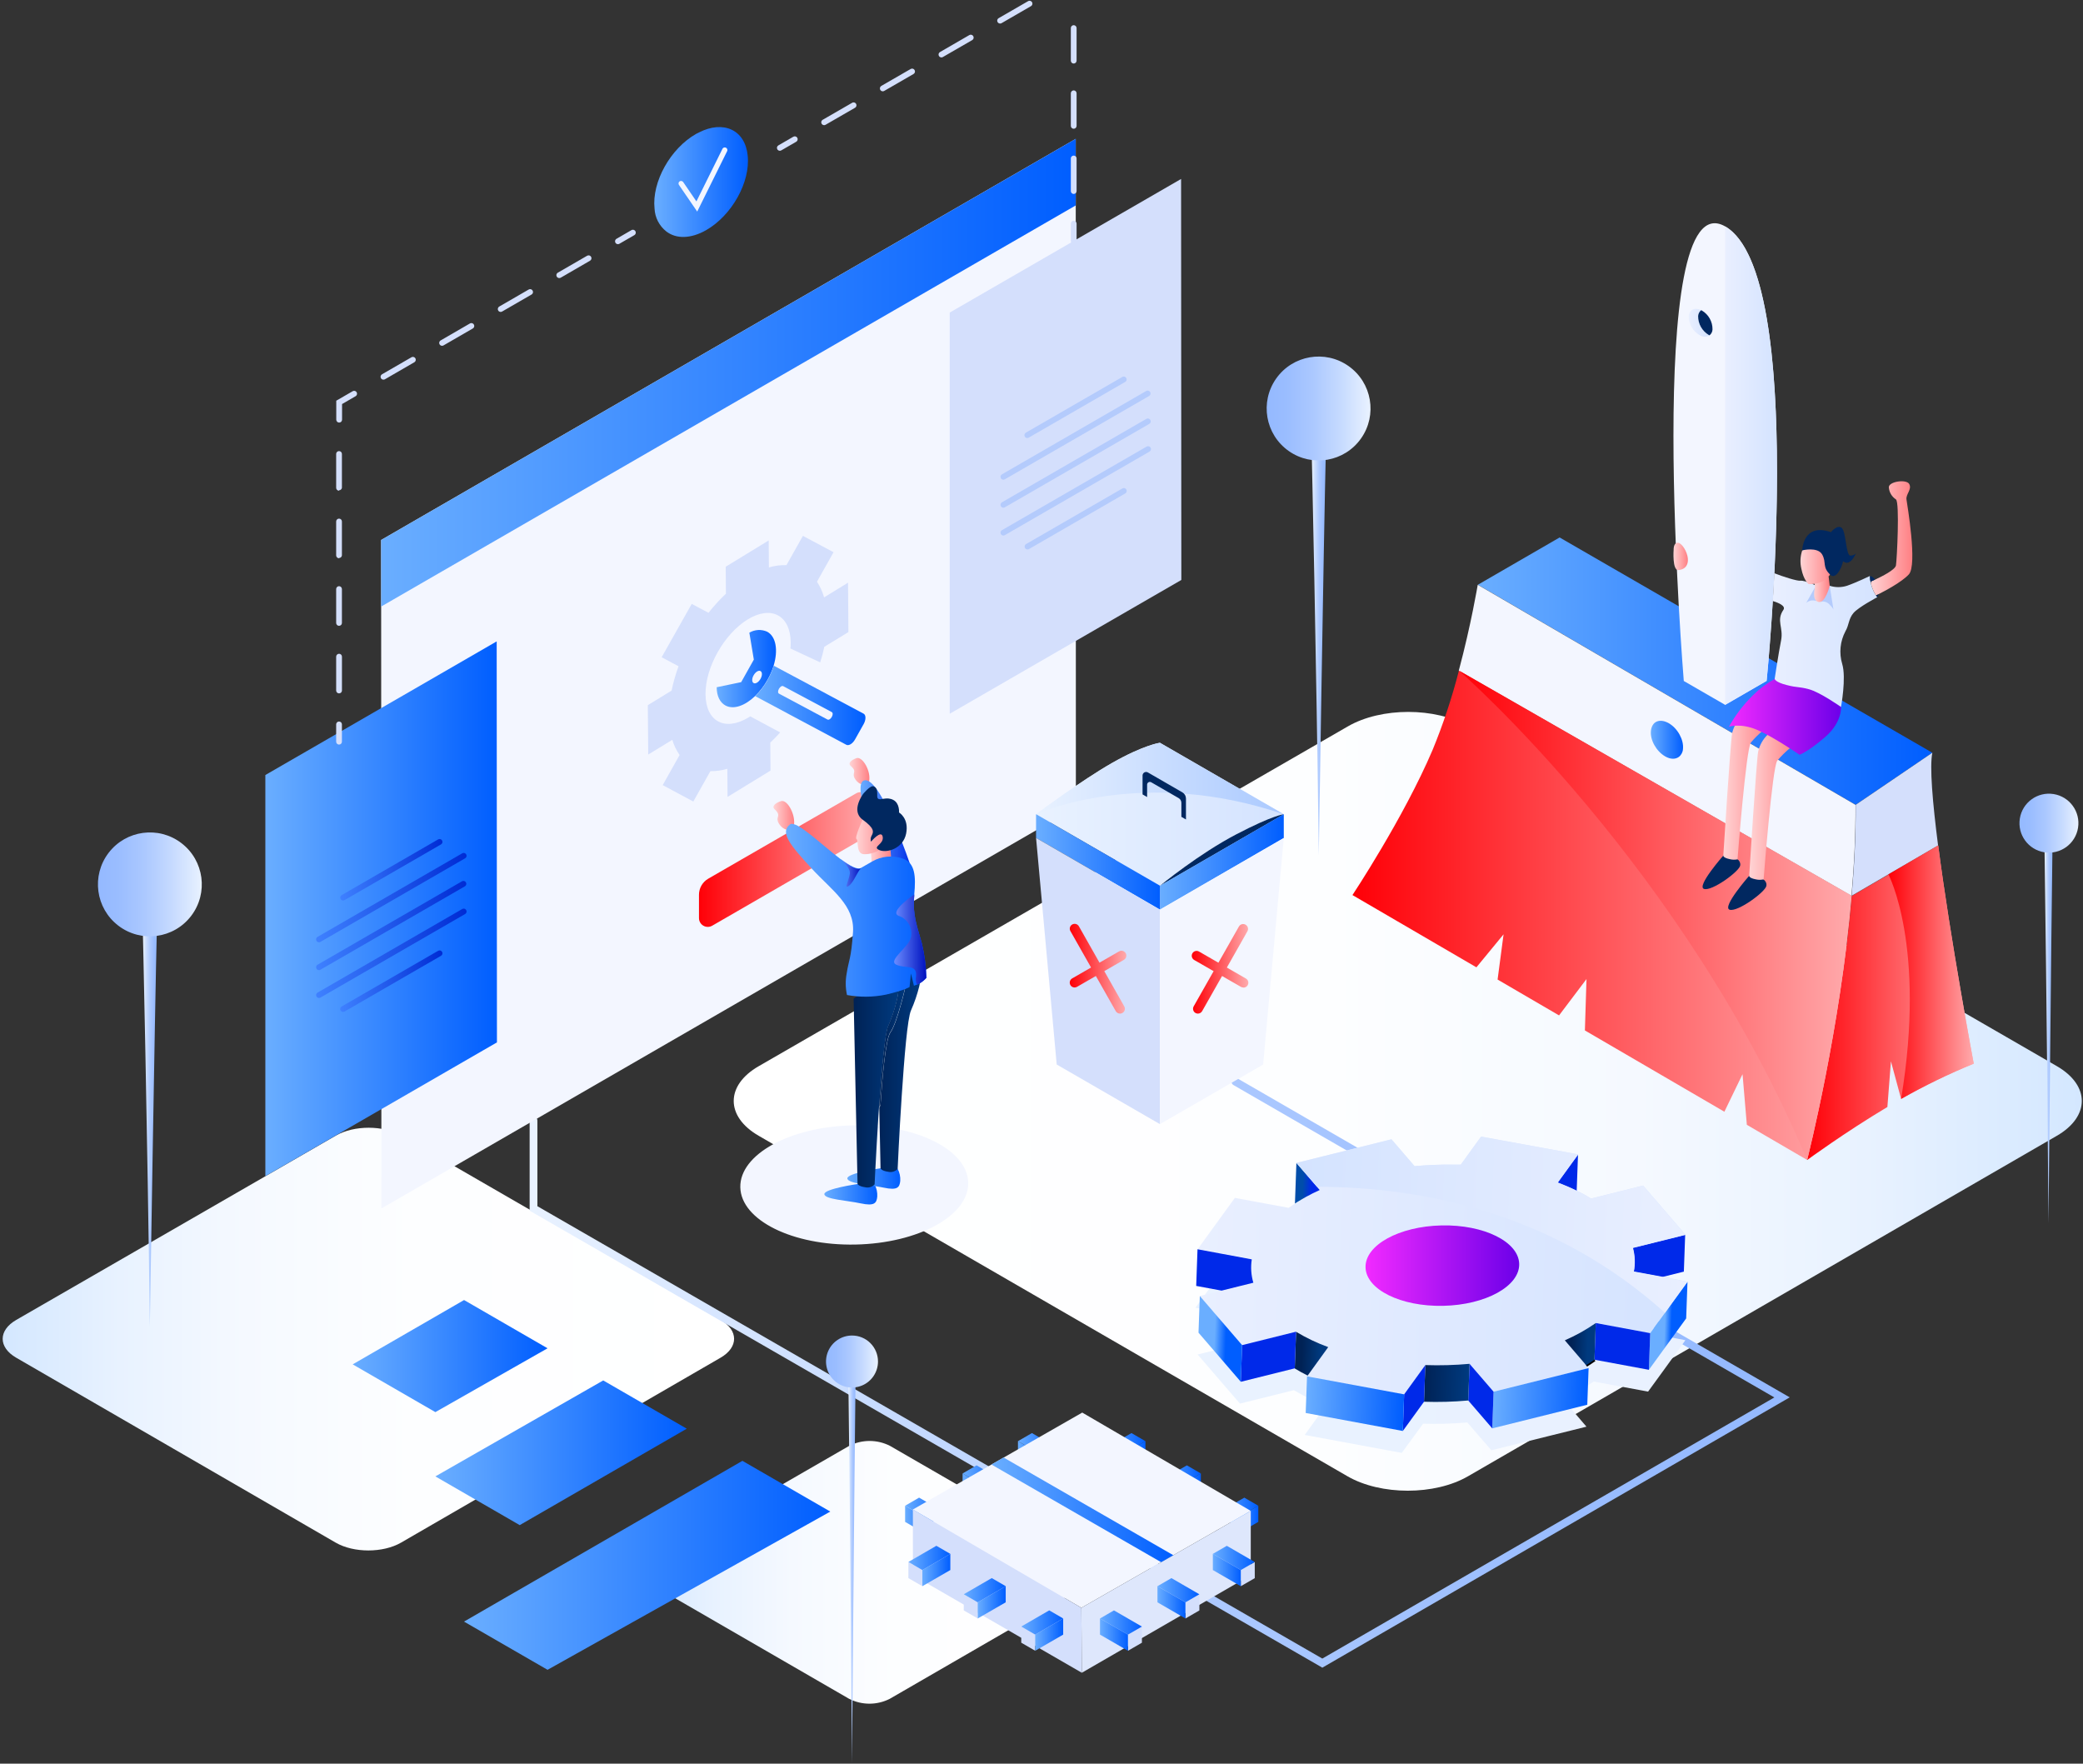 <svg width="626" height="530" viewBox="0 0 626 530" fill="none" xmlns="http://www.w3.org/2000/svg">
<rect x="0" y="0" width="626" height="530" fill="#333333" stroke="none"/>
<path d="M227.999 341.306L404.957 443.63C414.956 449.411 431.182 449.422 441.181 443.63L618.138 341.316C628.137 335.536 628.137 326.164 618.138 320.384L441.342 218.273C431.332 212.492 415.105 212.492 405.095 218.273L228.021 320.394C218.001 326.154 218.001 335.525 227.999 341.306Z" fill="url(#paint0_linear_471_892)"/>
<path d="M4.872 408.005L100.876 463.569C106.303 466.711 115.106 466.711 120.532 463.569L216.548 408.005C221.974 404.863 221.974 399.777 216.548 396.646L120.629 341.242C115.191 338.111 106.389 338.111 100.962 341.242L4.883 396.646C-0.555 399.787 -0.555 404.874 4.872 408.005Z" fill="url(#paint1_linear_471_892)"/>
<path d="M195.492 475.996L255.187 510.51C259.023 512.46 263.56 512.46 267.397 510.51L327.091 475.986C330.467 474.041 330.467 470.878 327.091 468.922L267.45 434.483C263.61 432.534 259.07 432.534 255.229 434.483L195.492 468.933C192.085 470.889 192.085 474.041 195.492 475.996Z" fill="url(#paint2_linear_471_892)"/>
<path d="M397.393 501.15L396.816 500.808L159.171 363.82V336.722C159.171 336.078 159.693 335.557 160.336 335.557C160.979 335.557 161.5 336.078 161.5 336.722V362.474L397.393 498.414L533.244 419.94L370.687 326.068C370.129 325.747 369.938 325.034 370.259 324.476C370.581 323.918 371.294 323.727 371.851 324.049L537.859 419.919L397.393 501.15Z" fill="url(#paint3_linear_471_892)"/>
<path d="M206.389 429.333L181.285 414.833L130.841 443.673L156.191 458.312L206.389 429.333Z" fill="url(#paint4_linear_471_892)"/>
<path d="M223.117 438.993L249.525 454.241L164.555 501.791L139.451 487.302L223.117 438.993Z" fill="url(#paint5_linear_471_892)"/>
<path d="M164.555 405.173L130.841 424.354L105.993 410.003L139.462 390.673L164.555 405.173Z" fill="url(#paint6_linear_471_892)"/>
<path d="M506.505 402.748L499.743 412.087L499.423 412.525L495.299 418.188L478.944 415.164C476.014 417.201 472.894 418.95 469.629 420.389L476.039 427.869L476.776 428.724L472.759 429.728L448.189 435.819L440.968 427.452C436.549 427.845 432.112 427.97 427.678 427.826L421.269 436.61L394.391 431.63L393.323 431.427L392.105 431.203L392.298 430.936L398.472 422.387C395.132 421.144 391.914 419.595 388.858 417.761L372.642 421.789L367.674 416.04L359.929 407.043L366.467 405.419L376.017 403.047C375.353 400.764 375.207 398.362 375.59 396.016L365.976 394.231L359.267 392.981L370.484 377.54L386.647 380.543C387.266 380.084 387.907 379.656 388.559 379.229L389.232 378.791C390.086 378.267 390.962 377.722 391.881 377.241C393.195 376.525 394.573 375.831 396.015 375.179L395.171 374.207L388.997 367.047L417.562 359.952L424.506 368.02C426.258 367.859 428.02 367.731 429.794 367.646C432.208 367.528 434.633 367.507 437.09 367.56H438.329L440.049 365.188L440.166 365.006L440.754 364.205L444.439 359.129L450.304 360.198L473.614 364.472L467.503 372.903C469.453 373.626 471.364 374.45 473.229 375.371C474.746 376.084 476.17 376.871 477.502 377.733L493.131 373.854L505.843 388.6L497.692 390.62L490.086 392.511C490.721 394.838 490.819 397.278 490.375 399.649L498.921 401.241L506.505 402.748Z" fill="url(#paint7_linear_471_892)"/>
<path d="M507.146 385.181L500.374 394.509L500.053 394.958L495.93 400.621L479.575 397.587C476.649 399.631 473.529 401.381 470.259 402.812L476.669 410.292L477.406 411.146L473.389 412.151L448.819 418.252L441.598 409.886C437.18 410.28 432.742 410.402 428.309 410.249L421.899 419.043L395.022 414.064L393.954 413.861L392.736 413.625L392.928 413.369L399.103 404.821C395.76 403.578 392.541 402.026 389.488 400.183L373.272 404.212L368.305 398.463L360.56 389.466L367.098 387.852L376.648 385.469C375.983 383.19 375.837 380.792 376.221 378.449L366.606 376.654L359.908 375.414L371.114 359.974L387.277 362.966C387.897 362.517 388.538 362.079 389.189 361.662C389.414 361.502 389.638 361.363 389.862 361.224C390.717 360.69 391.593 360.155 392.511 359.674C393.825 358.948 395.203 358.264 396.646 357.612L395.802 356.629L389.627 349.47L418.192 342.375L425.136 350.442C426.888 350.282 428.651 350.164 430.477 350.079C432.892 349.961 435.317 349.929 437.774 349.993H439.013L440.733 347.621L440.85 347.45L441.438 346.638L445.123 341.562L450.988 342.631L474.297 346.905L468.187 355.336C470.217 356.105 472.125 356.932 473.913 357.815C475.379 358.524 476.806 359.312 478.186 360.177L493.815 356.287L506.527 371.044L498.387 373.063L490.77 374.955C491.405 377.281 491.504 379.722 491.058 382.093L499.604 383.674L507.146 385.181Z" fill="url(#paint8_linear_471_892)"/>
<path d="M433.732 392.413C446.485 392.137 456.706 386.504 456.561 379.831C456.417 373.158 445.962 367.972 433.209 368.249C420.457 368.525 410.236 374.158 410.381 380.831C410.525 387.504 420.98 392.69 433.732 392.413Z" fill="url(#paint9_linear_471_892)"/>
<path fill-rule="evenodd" clip-rule="evenodd" d="M476.679 410.259L479.179 408.603C478.378 409.169 477.512 409.725 476.679 410.259Z" stroke="black"/>
<path d="M396.613 357.612C395.182 358.264 393.804 358.948 392.49 359.674C391.571 360.177 390.695 360.743 389.84 361.224L389.167 361.662L389.605 349.48L396.613 357.612Z" fill="url(#paint10_linear_471_892)"/>
<path d="M474.233 346.991L473.838 357.901C472.05 357.01 470.142 356.184 468.112 355.422L474.233 346.991Z" fill="url(#paint11_linear_471_892)"/>
<path d="M506.441 371.118L506.046 382.135L499.508 383.759L490.962 382.178C491.418 379.808 491.319 377.365 490.674 375.04L498.291 373.148L506.441 371.118Z" fill="url(#paint12_linear_471_892)"/>
<path d="M507.135 385.181L506.74 396.197L495.534 411.638L495.929 400.621L500.042 394.958L507.135 385.181Z" fill="url(#paint13_linear_471_892)"/>
<path d="M495.93 400.621L495.534 411.638L479.179 408.603L479.574 397.586L495.93 400.621Z" fill="url(#paint14_linear_471_892)"/>
<path d="M479.575 397.586L479.179 408.603L476.68 410.259L470.27 402.78C473.535 401.359 476.651 399.619 479.575 397.586Z" fill="url(#paint15_linear_471_892)"/>
<path d="M477.417 411.125L477.021 422.131L448.467 429.237L448.862 418.22L473.411 412.119L477.417 411.125Z" fill="url(#paint16_linear_471_892)"/>
<path d="M448.862 418.22L448.467 429.237L441.245 420.859L441.64 409.843L448.862 418.22Z" fill="url(#paint17_linear_471_892)"/>
<path d="M441.64 409.843L441.245 420.859C436.827 421.258 432.389 421.383 427.956 421.233L428.351 410.217C432.785 410.366 437.223 410.241 441.64 409.843Z" fill="url(#paint18_linear_471_892)"/>
<path d="M428.351 410.217L427.956 421.234L421.589 430.017L421.985 419.011L428.351 410.217Z" fill="url(#paint19_linear_471_892)"/>
<path d="M399.167 404.82L392.992 413.369C391.625 412.695 390.332 411.98 389.114 411.232L389.51 400.215C392.576 402.051 395.81 403.593 399.167 404.82Z" fill="url(#paint20_linear_471_892)"/>
<path d="M421.984 419.011L421.589 430.017L392.394 424.61L392.799 413.604L394.007 413.828L395.107 414.031L421.984 419.011Z" fill="url(#paint21_linear_471_892)"/>
<path d="M389.509 400.183L389.114 411.2L372.898 415.239L373.293 404.222L389.509 400.183Z" fill="url(#paint22_linear_471_892)"/>
<path d="M373.293 404.222L372.898 415.239L360.186 400.482L360.581 389.465L368.336 398.462L373.293 404.222Z" fill="url(#paint23_linear_471_892)"/>
<path d="M376.669 385.469L367.119 387.841L359.491 386.431L359.886 375.414L366.584 376.654L376.199 378.449C375.829 380.795 375.99 383.194 376.669 385.469Z" fill="url(#paint24_linear_471_892)"/>
<path d="M507.146 385.181L500.373 394.509C467.033 364.515 427.732 356.715 395.78 356.629L389.605 349.47L418.171 342.375L425.114 350.442C426.866 350.282 428.629 350.164 430.456 350.079C432.87 349.961 435.295 349.929 437.752 349.993H438.991L440.711 347.621L440.829 347.45L441.416 346.638L445.102 341.562L450.966 342.631L474.276 346.905L468.165 355.336C470.195 356.105 472.104 356.932 473.891 357.815C475.357 358.524 476.784 359.312 478.164 360.177L493.793 356.287L506.505 371.044L498.365 373.063L490.748 374.955C491.383 377.281 491.482 379.722 491.037 382.093L499.583 383.674L507.146 385.181Z" fill="url(#paint25_linear_471_892)"/>
<path d="M42.891 277.973C42.891 277.973 44.333 340.237 45.028 398.719C45.028 398.719 46.513 304.495 47.164 277.973H42.891Z" fill="url(#paint26_linear_471_892)"/>
<path d="M57.446 275.239C62.676 268.386 61.363 258.589 54.511 253.357C47.66 248.125 37.866 249.439 32.635 256.292C27.405 263.145 28.719 272.942 35.57 278.174C42.421 283.406 52.215 282.092 57.446 275.239Z" fill="url(#paint27_linear_471_892)"/>
<path d="M614.432 254.315C614.432 254.315 615.254 312.722 615.628 367.582C615.628 367.582 616.472 279.191 616.825 254.315H614.432Z" fill="url(#paint28_linear_471_892)"/>
<path d="M624.51 248.753C625.275 243.921 621.979 239.383 617.148 238.618C612.317 237.852 607.781 241.149 607.016 245.981C606.251 250.813 609.546 255.351 614.377 256.116C619.208 256.882 623.744 253.585 624.51 248.753Z" fill="url(#paint29_linear_471_892)"/>
<path d="M394.188 135.065C394.188 135.065 395.631 197.971 396.325 257.062C396.325 257.062 397.81 161.875 398.462 135.065H394.188Z" fill="url(#paint30_linear_471_892)"/>
<path d="M409.024 131.768C413.997 124.726 412.322 114.985 405.282 110.01C398.242 105.035 388.503 106.71 383.529 113.752C378.556 120.794 380.231 130.536 387.271 135.511C394.311 140.486 404.05 138.81 409.024 131.768Z" fill="url(#paint31_linear_471_892)"/>
<path d="M254.973 415.324C254.973 415.324 255.699 474.394 256.041 529.883C256.041 529.883 256.778 440.499 257.109 415.324H254.973Z" fill="url(#paint32_linear_471_892)"/>
<path d="M263.861 409.148C263.861 412.308 261.957 415.157 259.038 416.366C256.118 417.574 252.759 416.904 250.526 414.667C248.294 412.431 247.628 409.07 248.84 406.151C250.052 403.233 252.903 401.333 256.063 401.337C258.133 401.337 260.118 402.16 261.581 403.625C263.043 405.091 263.864 407.077 263.861 409.148Z" fill="url(#paint33_linear_471_892)"/>
<path d="M114.54 162.27L114.625 363.147L323.331 242.615L323.288 41.727L114.54 162.27Z" fill="#F3F6FF"/>
<path d="M114.54 182.274L323.288 61.731V41.727L114.54 162.27V182.274Z" fill="url(#paint34_linear_471_892)"/>
<path d="M285.429 93.926V214.48L355.026 174.281L354.951 53.781L285.429 93.926Z" fill="#D4DFFC"/>
<path d="M308.727 131.636C308.419 131.638 308.134 131.475 307.98 131.208C307.863 131.01 307.83 130.773 307.888 130.551C307.947 130.328 308.091 130.138 308.289 130.022L337.218 113.321C337.487 113.13 337.84 113.109 338.129 113.266C338.419 113.423 338.594 113.73 338.582 114.059C338.57 114.388 338.373 114.682 338.072 114.817L309.155 131.518C309.026 131.596 308.878 131.637 308.727 131.636Z" fill="#B4CBFC"/>
<path d="M301.538 144.159C301.229 144.155 300.945 143.988 300.79 143.721C300.557 143.307 300.7 142.783 301.111 142.545L344.482 117.488C344.895 117.254 345.42 117.397 345.657 117.808C345.774 118.007 345.807 118.243 345.749 118.466C345.69 118.688 345.546 118.878 345.347 118.994L301.976 144.041C301.842 144.116 301.692 144.156 301.538 144.159Z" fill="#B4CBFC"/>
<path d="M301.549 152.568C301.237 152.566 300.949 152.399 300.791 152.13C300.556 151.713 300.699 151.186 301.111 150.944L344.589 125.833C344.998 125.649 345.48 125.804 345.706 126.192C345.931 126.58 345.827 127.075 345.465 127.34L301.976 152.451C301.846 152.524 301.699 152.564 301.549 152.568Z" fill="#B4CBFC"/>
<path d="M301.549 160.935C301.158 160.936 300.814 160.674 300.711 160.296C300.609 159.918 300.773 159.518 301.111 159.321L344.6 134.2C345.016 133.961 345.547 134.104 345.786 134.52C346.025 134.936 345.881 135.467 345.465 135.706L301.976 160.817C301.848 160.895 301.7 160.936 301.549 160.935Z" fill="#B4CBFC"/>
<path d="M308.792 165.113C308.4 165.114 308.057 164.852 307.954 164.474C307.852 164.096 308.015 163.697 308.354 163.5L337.357 146.755C337.767 146.548 338.267 146.697 338.497 147.094C338.726 147.492 338.606 147.999 338.222 148.251L309.219 165.006C309.088 165.076 308.941 165.113 308.792 165.113Z" fill="#B4CBFC"/>
<path d="M79.746 232.902V353.445L149.343 313.246L149.268 192.746L79.746 232.902Z" fill="url(#paint35_linear_471_892)"/>
<path d="M103.109 270.611C102.718 270.612 102.374 270.35 102.272 269.972C102.169 269.594 102.333 269.194 102.671 268.997L131.674 252.243C132.09 252.004 132.621 252.147 132.86 252.563C133.099 252.979 132.956 253.51 132.54 253.749L103.537 270.493C103.409 270.574 103.26 270.615 103.109 270.611Z" fill="url(#paint36_linear_471_892)"/>
<path d="M95.867 283.166C95.554 283.164 95.266 282.998 95.108 282.728C94.873 282.311 95.016 281.784 95.428 281.542L138.875 256.452C139.143 256.276 139.486 256.263 139.767 256.418C140.048 256.573 140.22 256.871 140.215 257.192C140.209 257.512 140.026 257.804 139.74 257.948L96.251 283.07C96.131 283.13 96 283.163 95.867 283.166Z" fill="url(#paint37_linear_471_892)"/>
<path d="M95.867 291.533C95.554 291.531 95.266 291.364 95.108 291.095C94.873 290.678 95.016 290.15 95.428 289.909L138.907 264.798C139.316 264.614 139.798 264.769 140.023 265.157C140.249 265.544 140.145 266.04 139.783 266.305L96.294 291.415C96.163 291.489 96.016 291.529 95.867 291.533Z" fill="url(#paint38_linear_471_892)"/>
<path d="M95.867 299.899C95.475 299.901 95.131 299.639 95.029 299.261C94.926 298.883 95.09 298.483 95.428 298.286L138.917 273.164C139.186 273.01 139.518 273.01 139.786 273.166C140.054 273.322 140.219 273.609 140.219 273.92C140.218 274.23 140.052 274.516 139.783 274.671L96.294 299.782C96.165 299.86 96.017 299.901 95.867 299.899Z" fill="url(#paint39_linear_471_892)"/>
<path d="M103.109 304.088C102.797 304.086 102.509 303.92 102.351 303.65C102.116 303.234 102.259 302.706 102.671 302.464L131.674 285.72C132.09 285.481 132.621 285.625 132.86 286.041C133.099 286.457 132.956 286.988 132.54 287.227L103.536 303.971C103.407 304.047 103.259 304.087 103.109 304.088Z" fill="url(#paint40_linear_471_892)"/>
<path d="M210.063 268.89V275.889C210.062 276.836 210.567 277.712 211.387 278.186C212.206 278.66 213.217 278.66 214.037 278.187L258.551 252.477C260.261 251.485 261.315 249.657 261.318 247.68V240.723C261.322 239.765 260.812 238.877 259.982 238.398C259.152 237.919 258.129 237.921 257.301 238.405L212.851 264.05C211.123 265.048 210.059 266.894 210.063 268.89Z" fill="url(#paint41_linear_471_892)"/>
<path d="M556.468 269.179C553.049 308.929 543.435 347.119 543.072 348.561L524.975 338.015L523.683 322.799L518.224 334.083L476.306 309.656L476.786 294.215L468.539 305.136L450.069 294.365L451.864 280.773L443.702 290.689L406.452 268.976C406.452 268.976 421.792 245.863 430.531 225.368C433.723 217.605 436.371 209.628 438.457 201.497L556.468 269.179Z" fill="url(#paint42_linear_471_892)"/>
<path d="M593.163 319.636C585.668 322.697 578.378 326.238 571.338 330.236L568.283 318.93L567.214 332.661C554.395 340.312 543.093 348.604 543.093 348.604C543.456 347.161 553.071 308.972 556.489 269.222L567.535 262.81L582.491 254.112C586.069 282.001 593.163 319.636 593.163 319.636Z" fill="url(#paint43_linear_471_892)"/>
<path d="M580.717 226.202L557.664 241.856L444.14 175.723L468.71 161.512L580.717 226.202Z" fill="url(#paint44_linear_471_892)"/>
<path d="M557.632 241.856C557.686 250.757 557.226 260.021 556.425 269.179L438.404 201.54C442.121 187.649 444.098 175.734 444.098 175.734L557.632 241.856Z" fill="#F3F6FF"/>
<path d="M582.448 254.059L556.479 269.179C557.28 260.011 557.739 250.757 557.686 241.856L580.728 226.202C579.863 230.305 580.792 241.14 582.448 254.059Z" fill="#D4DFFC"/>
<path d="M530.926 204.606L518.459 211.819L506.025 204.638C506.025 204.638 493.601 53.759 518.459 68.035C543.371 82.418 530.926 204.606 530.926 204.606Z" fill="#F3F6FF"/>
<path d="M533.575 164.717C533.425 168.628 533.254 172.39 533.041 175.926C532.143 192.724 530.904 204.606 530.904 204.606L518.438 211.819V68.035C533.97 76.99 535.006 127.692 533.575 164.717Z" fill="url(#paint45_linear_471_892)"/>
<path d="M513.759 100.765C512.821 101.362 511.613 101.324 510.714 100.669C508.698 99.487 507.474 97.311 507.51 94.973C507.702 93.018 509.358 92.259 511.238 93.21C510.702 93.645 510.373 94.285 510.33 94.973C510.301 97.309 511.523 99.482 513.535 100.669C513.606 100.708 513.681 100.74 513.759 100.765Z" fill="url(#paint46_linear_471_892)"/>
<path d="M514.656 99.013C514.628 99.7 514.3 100.34 513.759 100.765C513.685 100.74 513.613 100.707 513.545 100.669C511.534 99.482 510.311 97.309 510.34 94.974C510.383 94.285 510.713 93.645 511.248 93.21L511.462 93.317C513.474 94.502 514.694 96.677 514.656 99.013Z" fill="#012860"/>
<path d="M505.779 225.058C505.74 225.992 505.295 226.863 504.561 227.441C503.493 228.221 502.04 228.221 500.427 227.302C497.767 225.774 495.823 222.312 496.154 219.566C496.485 216.82 498.654 215.89 501.207 217.173L501.495 217.322C504.134 218.839 506.067 222.259 505.779 225.058Z" fill="url(#paint47_linear_471_892)"/>
<path d="M196.71 62.671C196.833 65.37 198.124 67.882 200.246 69.552C203.173 71.818 207.553 71.818 212.21 69.168C219.934 64.744 225.553 54.71 224.698 46.728C223.929 39.035 217.434 36.043 210.053 39.804C209.786 39.922 209.476 40.082 209.209 40.231C201.474 44.623 195.866 54.668 196.71 62.671Z" fill="url(#paint48_linear_471_892)"/>
<path d="M209.529 63.58L204.038 55.566C203.812 55.212 203.901 54.743 204.241 54.497C204.597 54.281 205.058 54.369 205.31 54.7L209.294 60.524L217.146 44.666C217.362 44.325 217.8 44.202 218.163 44.381C218.525 44.559 218.694 44.982 218.556 45.361L209.529 63.58Z" fill="#F3F6FF"/>
<path d="M556.468 269.179C553.049 308.929 543.435 347.119 543.072 348.561C506.078 260.652 439.451 202.416 438.468 201.508L556.468 269.179Z" fill="url(#paint49_linear_471_892)"/>
<path d="M571.338 330.236C578.944 284.352 567.524 262.757 567.524 262.757L582.48 254.059C586.101 282.002 593.163 319.636 593.163 319.636C585.668 322.697 578.378 326.238 571.338 330.236Z" fill="url(#paint50_linear_471_892)"/>
<path d="M385.813 244.698C385.813 244.698 382.779 244.88 371.488 250.746C360.378 256.538 348.948 265.888 348.595 266.187L311.366 244.698C311.772 244.389 325.072 234.472 334.238 229.258C343.852 223.798 348.584 223.21 348.584 223.21L385.813 244.698Z" fill="url(#paint51_linear_471_892)"/>
<path d="M385.813 244.698L348.595 266.187C348.948 265.888 360.346 256.57 371.488 250.746C382.779 244.848 385.813 244.698 385.813 244.698Z" fill="#012860"/>
<path d="M385.813 244.667V251.826L348.595 273.357L348.606 266.155L385.813 244.667Z" fill="url(#paint52_linear_471_892)"/>
<path d="M348.595 273.357L311.366 251.794V244.667L348.606 266.155L348.595 273.357Z" fill="url(#paint53_linear_471_892)"/>
<path d="M311.366 251.793L317.573 319.892L348.595 337.812V273.357L311.366 251.793Z" fill="#D4DFFC"/>
<path d="M385.813 251.826L379.607 319.903L348.595 337.812V273.357L385.813 251.826Z" fill="#F3F6FF"/>
<path d="M336.599 304.601C336.074 304.597 335.591 304.317 335.327 303.864L321.696 279.8C321.501 279.465 321.449 279.066 321.551 278.692C321.654 278.318 321.902 278.001 322.241 277.813C322.578 277.62 322.978 277.569 323.353 277.671C323.728 277.773 324.046 278.02 324.239 278.358L337.87 302.421C338.065 302.756 338.117 303.156 338.015 303.53C337.912 303.904 337.664 304.221 337.325 304.409C337.104 304.535 336.853 304.601 336.599 304.601Z" fill="url(#paint54_linear_471_892)"/>
<path d="M322.967 296.747C322.301 296.753 321.716 296.308 321.542 295.664C321.369 295.021 321.652 294.342 322.23 294.012L336.257 285.934C336.71 285.645 337.286 285.628 337.755 285.89C338.225 286.152 338.513 286.651 338.506 287.189C338.499 287.727 338.197 288.217 337.72 288.466L323.694 296.544C323.475 296.677 323.223 296.747 322.967 296.747Z" fill="url(#paint55_linear_471_892)"/>
<path d="M360.004 304.601C359.749 304.599 359.5 304.533 359.278 304.409C358.582 304.008 358.338 303.121 358.733 302.421L372.374 278.358C372.793 277.701 373.653 277.488 374.33 277.872C375.007 278.257 375.265 279.104 374.917 279.8L361.275 303.864C361.013 304.318 360.529 304.599 360.004 304.601Z" fill="url(#paint56_linear_471_892)"/>
<path d="M373.635 296.747C373.379 296.747 373.128 296.677 372.908 296.544L358.936 288.509C358.459 288.26 358.157 287.769 358.15 287.231C358.142 286.693 358.43 286.195 358.9 285.932C359.37 285.67 359.945 285.687 360.399 285.976L374.425 294.054C375.004 294.384 375.287 295.064 375.113 295.707C374.94 296.35 374.354 296.795 373.688 296.79L373.635 296.747Z" fill="url(#paint57_linear_471_892)"/>
<path d="M247.655 179.517C247.2 177.846 246.478 176.258 245.519 174.816L250.507 165.947L241.299 161.031L236.353 169.825C234.568 169.774 232.787 170.009 231.076 170.52L231.012 162.41L218.096 170.306L218.161 178.417C216.275 180.196 214.525 182.114 212.926 184.155L207.884 181.473L198.846 197.501L203.921 200.215C203.046 202.596 202.35 205.039 201.838 207.524L194.691 211.905L194.808 226.747L202.051 222.323C202.528 223.953 203.268 225.494 204.241 226.886L199.156 235.936L208.365 240.863L213.492 231.737C215.217 231.763 216.935 231.525 218.588 231.032L218.652 239.473L231.557 231.577L231.492 223.135C232.561 222.184 233.501 221.158 234.462 220.101L225.478 215.271L224.944 215.602C217.883 219.876 212.125 216.842 212.029 208.699C211.933 200.557 217.637 190.47 224.709 186.142C231.781 181.815 237.528 184.913 237.635 193.034C237.638 193.652 237.609 194.269 237.549 194.883L246.491 199.05C246.987 197.513 247.401 195.951 247.73 194.37L254.973 189.946L254.855 175.104L247.655 179.517Z" fill="#D4DFFC"/>
<path d="M228.544 204.019C227.978 205.012 227.059 205.579 226.493 205.269C225.927 204.959 225.906 203.912 226.493 202.907C227.081 201.903 227.967 201.347 228.544 201.657C229.121 201.967 229.1 203.025 228.544 204.019Z" fill="#F3F6FF"/>
<path d="M232.486 200.076C233.896 195.438 233.245 191.271 230.542 189.828C228.819 189.054 226.827 189.165 225.201 190.127L226.547 198.216L222.744 204.991L215.383 206.519C215.383 209.073 216.323 211.103 218.043 212.022C220.458 213.304 223.876 212.086 226.899 209.201C228.374 207.762 229.634 206.117 230.638 204.318C231.409 202.976 232.029 201.554 232.486 200.076ZM226.493 205.269C225.916 204.97 225.906 203.912 226.493 202.907C227.081 201.903 227.967 201.347 228.544 201.657C229.121 201.967 229.121 203.014 228.544 204.019C227.967 205.023 227.059 205.579 226.472 205.269H226.493Z" fill="url(#paint58_linear_471_892)"/>
<path d="M259.588 217.525L256.96 222.206C256.244 223.488 255.069 224.204 254.332 223.808L226.963 209.201C228.438 207.762 229.697 206.118 230.702 204.318C231.468 202.966 232.08 201.532 232.529 200.044L259.566 214.48C260.261 214.897 260.271 216.254 259.588 217.525Z" fill="url(#paint59_linear_471_892)"/>
<path d="M248.691 216.232L234.099 208.443C233.746 208.261 233.736 207.598 234.099 206.979C234.452 206.359 235.018 206.006 235.381 206.199L249.973 213.988C250.326 214.181 250.337 214.832 249.973 215.452C249.621 216.083 249.055 216.425 248.691 216.232Z" fill="#F3F6FF"/>
<path d="M102.756 217.685C102.756 217.207 102.369 216.82 101.891 216.82C101.413 216.82 101.026 217.207 101.026 217.685V222.889C101.026 223.367 101.413 223.755 101.891 223.755C102.369 223.755 102.756 223.367 102.756 222.889V217.685Z" fill="#D4DFFC"/>
<path d="M101.891 208.368C101.413 208.368 101.026 207.98 101.026 207.502V197.329C101.032 196.85 101.422 196.464 101.902 196.464C102.38 196.464 102.767 196.851 102.767 197.329V207.502C102.767 207.733 102.675 207.955 102.51 208.118C102.345 208.28 102.122 208.37 101.891 208.368ZM101.891 188.065C101.413 188.065 101.026 187.678 101.026 187.2V177.016C101.032 176.541 101.416 176.157 101.891 176.151C102.371 176.157 102.756 176.547 102.756 177.027V187.2C102.756 187.673 102.376 188.059 101.902 188.065H101.891ZM101.891 167.763C101.412 167.757 101.026 167.366 101.026 166.886V156.714C101.026 156.236 101.413 155.848 101.891 155.848C102.369 155.848 102.756 156.236 102.756 156.714V166.886C102.719 167.329 102.356 167.673 101.913 167.688L101.891 167.763ZM101.891 147.46C101.413 147.46 101.026 147.073 101.026 146.595V136.422C101.026 135.944 101.413 135.557 101.891 135.557C102.369 135.557 102.756 135.944 102.756 136.422V146.595C102.69 147.012 102.335 147.322 101.913 147.332L101.891 147.46Z" fill="#D4DFFC"/>
<path d="M101.923 126.987C101.446 126.987 101.058 126.6 101.058 126.122V120.416L105.993 117.563C106.263 117.408 106.594 117.409 106.862 117.565C107.13 117.72 107.295 118.008 107.295 118.318C107.294 118.628 107.128 118.915 106.859 119.069L102.799 121.42V126.122C102.799 126.353 102.707 126.575 102.542 126.738C102.378 126.9 102.155 126.99 101.923 126.987Z" fill="#D4DFFC"/>
<path d="M115.234 114.09C114.926 114.093 114.64 113.929 114.486 113.663C114.371 113.463 114.339 113.225 114.4 113.003C114.46 112.78 114.606 112.591 114.807 112.476L123.609 107.39C123.877 107.214 124.221 107.201 124.502 107.356C124.783 107.511 124.955 107.808 124.949 108.129C124.943 108.45 124.761 108.741 124.474 108.886L115.672 113.983C115.537 114.055 115.387 114.091 115.234 114.09ZM132.85 103.917C132.46 103.914 132.121 103.65 132.021 103.274C131.921 102.897 132.086 102.5 132.422 102.304L141.225 97.207C141.494 97.052 141.825 97.053 142.093 97.209C142.362 97.365 142.527 97.652 142.526 97.962C142.525 98.272 142.359 98.559 142.09 98.713L133.288 103.8C133.154 103.875 133.003 103.915 132.85 103.917ZM150.465 93.734C150.157 93.737 149.871 93.574 149.717 93.307C149.602 93.107 149.571 92.87 149.631 92.647C149.691 92.424 149.838 92.235 150.038 92.121L158.84 87.034C159.109 86.858 159.452 86.845 159.733 87C160.014 87.155 160.186 87.453 160.18 87.773C160.175 88.094 159.992 88.385 159.706 88.53L150.903 93.617C150.771 93.696 150.619 93.737 150.465 93.734ZM168.081 83.561C167.684 83.567 167.334 83.3 167.233 82.916C167.132 82.532 167.305 82.129 167.654 81.937L176.456 76.851C176.656 76.735 176.893 76.704 177.116 76.764C177.338 76.825 177.528 76.971 177.642 77.172C177.757 77.37 177.788 77.606 177.728 77.826C177.667 78.047 177.521 78.235 177.321 78.347L168.519 83.444C168.385 83.519 168.234 83.559 168.081 83.561Z" fill="#D4DFFC"/>
<path d="M185.696 73.378C185.307 73.375 184.968 73.111 184.868 72.734C184.768 72.358 184.932 71.961 185.269 71.765L189.766 69.157C190.035 69.003 190.366 69.004 190.635 69.159C190.903 69.315 191.068 69.602 191.067 69.913C191.067 70.223 190.901 70.51 190.632 70.664L186.134 73.261C186.002 73.34 185.85 73.381 185.696 73.378Z" fill="#D4DFFC"/>
<path d="M234.356 45.307C234.046 45.305 233.761 45.138 233.608 44.869C233.492 44.672 233.459 44.437 233.517 44.217C233.576 43.996 233.72 43.807 233.918 43.694L238.426 41.086C238.842 40.847 239.373 40.991 239.611 41.407C239.85 41.823 239.707 42.354 239.291 42.593L234.794 45.19C234.66 45.264 234.509 45.305 234.356 45.307Z" fill="#D4DFFC"/>
<path d="M247.677 37.614C247.285 37.615 246.942 37.353 246.839 36.975C246.736 36.597 246.9 36.197 247.239 36L256.052 30.914C256.32 30.738 256.663 30.725 256.944 30.88C257.225 31.035 257.397 31.332 257.392 31.653C257.386 31.974 257.203 32.265 256.917 32.41L248.104 37.496C247.975 37.574 247.827 37.615 247.677 37.614ZM265.303 27.441C264.991 27.439 264.702 27.273 264.544 27.003C264.31 26.586 264.452 26.059 264.865 25.817L273.678 20.731C274.094 20.492 274.625 20.635 274.864 21.051C275.103 21.467 274.959 21.998 274.543 22.237L265.73 27.324C265.599 27.397 265.453 27.437 265.303 27.441ZM282.929 17.258C282.538 17.259 282.194 16.997 282.091 16.619C281.989 16.241 282.153 15.841 282.491 15.644L291.304 10.547C291.573 10.393 291.904 10.393 292.173 10.549C292.441 10.705 292.606 10.992 292.605 11.303C292.605 11.613 292.439 11.899 292.17 12.054L283.356 17.14C283.228 17.218 283.08 17.259 282.929 17.258ZM300.555 7.075C300.164 7.076 299.82 6.814 299.718 6.436C299.615 6.058 299.779 5.658 300.117 5.461L308.931 0.375C309.199 0.199 309.542 0.186 309.823 0.341C310.104 0.495 310.276 0.793 310.27 1.114C310.265 1.435 310.082 1.726 309.796 1.871L300.983 6.968C300.851 7.038 300.704 7.075 300.555 7.075Z" fill="#D4DFFC"/>
<path d="M322.679 58.29C322.2 58.284 321.814 57.894 321.814 57.414V47.626C321.814 47.317 321.979 47.031 322.247 46.876C322.514 46.722 322.844 46.722 323.112 46.876C323.38 47.031 323.545 47.317 323.545 47.626V57.414C323.545 57.894 323.159 58.284 322.679 58.29ZM322.679 38.693C322.201 38.693 321.814 38.305 321.814 37.827V28.029C321.814 27.551 322.201 27.163 322.679 27.163C323.157 27.163 323.545 27.551 323.545 28.029V37.827C323.545 38.305 323.157 38.693 322.679 38.693ZM322.679 19.096C322.201 19.096 321.814 18.708 321.814 18.23V8.431C321.814 7.953 322.201 7.566 322.679 7.566C323.157 7.566 323.545 7.953 323.545 8.431V18.23C323.545 18.708 323.157 19.096 322.679 19.096Z" fill="#D4DFFC"/>
<path d="M322.679 73.282C322.201 73.282 321.814 72.894 321.814 72.416V67.213C321.814 66.735 322.201 66.347 322.679 66.347C323.157 66.347 323.545 66.735 323.545 67.213V72.416C323.545 72.894 323.157 73.282 322.679 73.282Z" fill="#D4DFFC"/>
<path d="M385.813 244.698C343.35 230.209 312.018 244.389 311.377 244.698C311.783 244.389 325.083 234.472 334.248 229.258C343.863 223.798 348.595 223.21 348.595 223.21L385.813 244.698Z" fill="url(#paint60_linear_471_892)"/>
<path d="M356.415 239.933V246.259L355.036 245.468V241.268C355.041 240.678 354.727 240.13 354.214 239.837L345.978 235.082C345.724 234.933 345.41 234.93 345.154 235.076C344.899 235.221 344.74 235.493 344.738 235.787V239.516L343.371 238.725V232.998C343.388 232.634 343.59 232.304 343.905 232.122C344.221 231.941 344.608 231.932 344.931 232.1L355.368 238.127C356.007 238.506 356.403 239.19 356.415 239.933Z" fill="#012860"/>
<path d="M257.09 373.999C276.005 373.621 291.178 365.296 290.98 355.405C290.783 345.514 275.289 337.803 256.374 338.182C237.459 338.56 222.286 346.885 222.484 356.776C222.681 366.666 238.175 374.378 257.09 373.999Z" fill="#F3F6FF"/>
<path d="M525.68 263.184C525.68 263.184 517.434 272.555 519.784 273.368C522.134 274.18 530.584 268.025 530.851 266.187C530.962 265.457 530.636 264.73 530.018 264.328L526.695 262.575L525.68 263.184Z" fill="#012860"/>
<path d="M517.903 257.115C517.903 257.115 509.774 266.326 512.092 267.127C514.41 267.929 522.775 261.849 522.988 260.064C523.099 259.349 522.782 258.634 522.177 258.237L518.897 256.506L517.903 257.115Z" fill="#012860"/>
<path d="M531.171 220.838C529.765 222.223 528.789 223.986 528.362 225.913C527.827 228.895 525.68 263.184 525.68 263.184C525.68 263.184 525.552 263.847 527.678 264.253C528.447 264.436 529.248 264.436 530.017 264.253C530.017 264.253 532.624 230.412 534.119 228.585C535.275 227.223 536.548 225.964 537.922 224.823C537.922 224.823 539.781 221.778 539.845 221.415C539.909 221.052 534.504 218.519 534.504 218.519L531.171 220.838Z" fill="url(#paint61_linear_471_892)"/>
<path d="M523.309 215.42C521.922 216.78 520.96 218.514 520.542 220.411C520.008 223.349 517.903 257.115 517.903 257.115C517.903 257.115 517.775 257.756 519.858 258.184C520.617 258.379 521.41 258.397 522.176 258.237C522.176 258.237 524.73 224.909 526.204 223.114C527.344 221.775 528.598 220.538 529.953 219.417C529.953 219.417 531.78 216.403 531.844 216.051C531.908 215.698 526.503 213.208 526.503 213.208L523.309 215.42Z" fill="url(#paint62_linear_471_892)"/>
<path d="M553.274 212.45C553.274 212.45 553.669 216.97 548.605 221.394C543.542 225.817 540.818 226.822 540.818 226.822C540.818 226.822 533.094 221.479 528.095 219.342C523.095 217.205 519.602 218.38 519.602 218.38C521.514 214.942 523.906 211.793 526.706 209.031C528.671 207.06 530.905 205.377 533.34 204.03C533.34 204.03 539.301 203.186 539.482 203.186C539.664 203.186 546.17 203.848 546.17 203.848L551.287 204.692L553.274 212.45Z" fill="url(#paint63_linear_471_892)"/>
<path d="M564.202 179.453C564.202 179.453 558.551 182.434 557.034 184.197C555.517 185.961 555.709 187.82 554.62 189.668C553.001 192.697 552.648 196.243 553.637 199.531C554.908 203.709 553.274 212.45 553.274 212.45C553.274 212.45 546.95 207.983 543.585 207.107C540.22 206.231 540.444 206.754 536.897 205.846C533.351 204.938 533.34 203.976 533.34 203.976C533.34 203.976 534.483 196.379 535.263 192.468C536.043 188.557 533.725 186.538 535.957 183.268C536.769 182.071 534.462 181.131 532.752 180.607C532.913 177.989 533.116 175.147 533.222 172.262C535.786 173.266 539.995 174.613 541.021 174.506C542.655 174.345 546.811 176.44 546.811 176.44L549.855 176.023C551.557 176.571 553.388 176.571 555.09 176.023C557.814 175.083 561.959 173.084 561.959 173.084C561.95 173.805 562.036 174.524 562.215 175.222C562.335 175.706 562.481 176.184 562.653 176.653C562.922 177.433 563.281 178.179 563.721 178.876C563.946 179.175 564.085 179.346 564.127 179.389L564.202 179.453Z" fill="url(#paint64_linear_471_892)"/>
<path d="M547.11 180.863C548.03 180.605 549.017 180.862 549.695 181.536C550.902 182.68 551.019 183.225 551.019 183.225L549.876 176.055L546.18 177.593L547.11 180.863Z" fill="#B4CBFC"/>
<path d="M545.881 180.585C545.351 180.433 544.794 180.393 544.247 180.468C543.719 180.571 543.228 180.815 542.826 181.173L545.443 176.536L546.512 177.145L547.089 178.641L545.881 180.585Z" fill="#B4CBFC"/>
<path d="M549.567 173.309L549.876 176.044C549.876 176.044 548.584 181.323 546.501 180.895C544.418 180.468 545.432 176.504 545.432 176.504C545.431 175.912 545.352 175.322 545.197 174.751C545.112 174.226 545.278 173.692 545.646 173.309C545.721 173.394 549.567 173.309 549.567 173.309Z" fill="url(#paint65_linear_471_892)"/>
<path d="M541.608 165.444C541.017 167.213 540.932 169.112 541.363 170.926C542.025 174.303 543.499 175.51 543.499 175.51C543.499 175.51 549.075 176.108 550.656 171.172C551.526 168.035 551.005 164.675 549.225 161.95L544.589 162.249L541.608 165.444Z" fill="url(#paint66_linear_471_892)"/>
<path d="M541.608 165.391C541.608 165.391 546.266 164.215 547.623 166.641C548.979 169.067 547.516 170.381 550.154 172.807C552.793 175.232 557.75 162.484 550.208 159.899C541.801 156.992 541.608 165.391 541.608 165.391Z" fill="#012860"/>
<path d="M550.282 159.877C550.282 159.877 552.173 157.537 553.487 158.627C554.801 159.717 554.748 167.015 556.083 166.961C557.418 166.908 557.771 166.224 557.771 166.224C557.771 166.224 556.168 170.359 553.978 168.735C551.788 167.111 551.618 162.773 551.618 162.773L550.282 159.877Z" fill="#012860"/>
<path d="M573.656 172.614C571.52 174.933 566.328 177.668 564.501 178.576L563.86 178.897H563.743C563.302 178.2 562.943 177.454 562.674 176.674C562.503 176.205 562.356 175.727 562.236 175.243C562.236 174.922 562.3 174.73 562.3 174.73C562.3 174.73 562.781 174.527 563.518 174.185C565.569 173.234 569.565 171.225 569.789 169.911C570.088 168.094 570.932 150.976 569.789 150.078C568.548 149.273 567.757 147.932 567.652 146.456C567.535 144.714 572.994 143.87 573.806 145.494C574.618 147.118 572.737 148.508 572.951 150.078C573.165 151.649 576.295 169.782 573.656 172.614Z" fill="url(#paint67_linear_471_892)"/>
<path d="M563.518 174.174C562.781 174.516 562.301 174.719 562.301 174.719C562.301 174.719 562.301 174.912 562.236 175.232C562.057 174.534 561.971 173.816 561.98 173.095C561.98 173.095 562.707 173.106 563.518 174.174Z" fill="#012860"/>
<path d="M564.544 178.577C564.476 178.885 564.36 179.18 564.202 179.453C564.202 179.453 564.02 179.239 563.796 178.94H563.913L564.544 178.577Z" fill="#012860"/>
<path d="M502.98 165.124C502.98 165.124 502.489 171.535 504.465 171.321C506.441 171.108 507.424 169.836 507.242 167.806C507.061 165.776 505.416 163.051 504.166 163.104C502.916 163.158 502.98 165.124 502.98 165.124Z" fill="url(#paint68_linear_471_892)"/>
<path d="M272.407 295.241C272.407 295.241 269.683 307.337 267.578 310.2C266.083 312.263 265.068 324.936 264.609 332.106L264.235 332.672V331.839C264.972 321.153 265.923 310.468 266.884 308.33C268.946 303.725 270.345 297.976 269.993 296.01C269.938 295.729 269.817 295.466 269.64 295.241H272.407Z" fill="url(#paint69_linear_471_892)"/>
<path d="M262.846 355.956C263.444 357.077 263.717 358.342 263.636 359.61C263.433 361.512 262.846 362.517 258.648 361.619C254.449 360.721 247.815 360.422 247.741 358.841C247.666 357.259 257.718 355.806 257.718 355.806L262.846 355.956Z" fill="url(#paint70_linear_471_892)"/>
<path d="M269.768 351.233C270.359 352.352 270.629 353.613 270.548 354.876C270.345 356.789 269.768 357.793 265.559 356.896C261.35 355.998 254.738 355.699 254.652 354.118C254.567 352.536 264.63 351.083 264.63 351.083L269.768 351.233Z" fill="url(#paint71_linear_471_892)"/>
<path d="M273.795 303.597C272.727 305.905 271.755 317.851 270.997 329.242C270.238 340.633 269.768 351.275 269.768 351.275C269.047 352.057 267.959 352.385 266.927 352.13C264.918 351.842 264.63 351.126 264.63 351.126L264.491 344.394L264.331 337.117L264.245 332.758L264.619 332.191C265.078 325.021 266.093 312.348 267.589 310.286C269.725 307.39 272.417 295.326 272.417 295.326H269.629C269.806 295.551 269.927 295.815 269.982 296.096C270.334 298.062 268.914 303.811 266.873 308.416C265.912 310.553 264.961 321.239 264.224 331.924L263.476 296.662V295.465L263.711 295.294L265.089 294.226L266.104 293.467H266.189L272.599 288.626C272.599 288.626 276.53 289.407 276.872 291.373C277.214 293.339 275.857 299.002 273.795 303.597Z" fill="url(#paint72_linear_471_892)"/>
<path d="M266.873 308.331C265.912 310.468 264.961 321.153 264.224 331.839L264.16 332.79C264.075 334.04 263.989 335.29 263.914 336.519C263.754 339.062 263.615 341.541 263.476 343.817C263.081 350.763 262.846 355.924 262.846 355.924C262.13 356.706 261.044 357.034 260.015 356.779C257.996 356.501 257.718 355.785 257.718 355.785L257.398 340.825L257.27 334.724L257.131 328.313L256.682 306.877L256.533 300.124L263.06 295.23L265.698 293.253C265.698 293.253 265.912 293.253 266.158 293.371C267.33 293.637 268.426 294.167 269.363 294.92L269.63 295.23C269.806 295.455 269.927 295.719 269.982 296C270.335 297.976 268.935 303.725 266.873 308.331Z" fill="url(#paint73_linear_471_892)"/>
<path d="M236.31 249.314C235.482 249.051 234.767 248.516 234.28 247.797C232.561 245.339 235.221 245.436 232.753 243.149C231.877 242.337 232.945 241.311 234.718 240.745C236.492 240.178 238.991 244.42 238.639 247.765C238.286 251.11 236.31 249.314 236.31 249.314Z" fill="url(#paint74_linear_471_892)"/>
<path d="M259.139 235.765C258.356 235.546 257.671 235.067 257.195 234.408C255.507 232.164 257.996 232.164 255.625 230.134C254.781 229.408 255.742 228.403 257.387 227.826C259.032 227.249 261.511 231.128 261.265 234.237C261.019 237.347 259.139 235.765 259.139 235.765Z" fill="url(#paint75_linear_471_892)"/>
<path d="M273.817 260.663C273.817 260.663 264.726 233.062 259.684 234.515C255.176 235.819 266.371 261.229 266.371 261.229L273.817 260.663Z" fill="url(#paint76_linear_471_892)"/>
<path d="M267.621 255.502L267.984 260.096C267.984 260.096 265.848 262.233 265.784 262.233C265.72 262.233 261.959 261.859 261.959 261.859C261.994 259.948 261.919 258.035 261.735 256.132L261.489 255.427L266.959 254.048L267.621 255.502Z" fill="url(#paint77_linear_471_892)"/>
<path d="M259.235 246.301C259.235 246.301 256.746 251.794 257.408 252.136C258.071 252.478 257.12 256.784 259.812 256.698C262.906 256.707 265.745 254.988 267.172 252.243C268.914 249.037 264.47 244.549 264.47 244.549L261.179 243.673L259.235 246.301Z" fill="url(#paint78_linear_471_892)"/>
<path d="M259.385 238.597C259.385 238.597 255.582 243.673 259.235 246.301C262.889 248.93 262.547 249.998 261.981 251.067C261.64 251.629 261.562 252.312 261.767 252.937C261.767 252.937 264.897 249.176 265.282 251.484C265.666 253.792 262.013 254.422 264.213 255.437C266.414 256.452 271.413 255.074 272.321 250.479C273.229 245.885 270.185 244.164 270.185 244.164C270.185 244.164 270.431 241.386 268.433 240.371C266.435 239.356 264.801 240.531 263.957 240.05C263.113 239.569 264.374 237.08 262.579 236.31C261.564 235.883 259.385 238.597 259.385 238.597Z" fill="#012860"/>
<path d="M278.4 293.852C277.879 294.434 277.283 294.944 276.627 295.369C276.282 295.567 275.926 295.742 275.558 295.893C275.265 296.018 274.966 296.129 274.661 296.224L273.764 292.548L273.347 296.608C273.347 296.608 272.054 297.527 266.297 298.885C262.424 299.679 258.435 299.723 254.546 299.013C254.078 296.861 254.049 294.637 254.46 292.473C255.091 288.349 255.785 288.285 256.351 280.142C256.917 272 249.942 267.555 243.852 260.908C237.763 254.262 234.238 250.223 237.379 247.765C239.248 246.291 246.908 253.888 252.687 258.216H252.751C255.411 260.192 257.654 261.421 258.755 260.812L262.162 258.857C264.881 257.292 268.137 256.961 271.114 257.948L271.552 258.098C274.949 259.412 275.291 263.259 274.757 268.783C274.757 268.944 274.757 269.115 274.757 269.286C274.17 275.045 275.825 278.903 277.065 283.551C277.864 286.929 278.311 290.381 278.4 293.852Z" fill="url(#paint79_linear_471_892)"/>
<path d="M258.733 260.94C257.665 261.87 256.597 265.129 255.09 266.208C253.584 267.287 255.09 264.573 255.389 262.618C255.678 260.876 253.253 258.75 252.729 258.344C255.389 260.321 257.633 261.581 258.733 260.94Z" fill="url(#paint80_linear_471_892)"/>
<path d="M278.4 293.851C277.879 294.434 277.283 294.944 276.627 295.369C276.283 295.567 275.926 295.742 275.558 295.892C275.228 295.122 275.131 294.271 275.281 293.445C275.74 289.599 272.076 291.169 269.362 289.898C266.649 288.626 273.23 284.555 273.753 281.702C274.383 278.903 272.776 276.086 270.046 275.205C267.076 273.976 274.746 268.794 274.746 268.794C274.746 268.954 274.746 269.125 274.746 269.296C274.159 275.056 275.815 278.913 277.054 283.561C277.856 286.936 278.307 290.384 278.4 293.851Z" fill="url(#paint81_linear_471_892)"/>
<path d="M318.523 435.509L310.127 430.647L305.929 433.083L314.336 437.934L318.523 435.509Z" fill="url(#paint82_linear_471_892)"/>
<path d="M305.929 433.083V437.935L314.336 442.786V437.935L305.929 433.083Z" fill="url(#paint83_linear_471_892)"/>
<path d="M301.88 445.211L293.483 440.35L289.285 442.786L297.692 447.637L301.88 445.211Z" fill="url(#paint84_linear_471_892)"/>
<path d="M289.285 442.786V447.637L297.692 452.489V447.637L289.285 442.786Z" fill="url(#paint85_linear_471_892)"/>
<path d="M284.607 454.914L276.21 450.052L272.012 452.489L280.419 457.34L284.607 454.914Z" fill="url(#paint86_linear_471_892)"/>
<path d="M272.012 452.488V457.34L280.419 462.191V457.34L272.012 452.488Z" fill="url(#paint87_linear_471_892)"/>
<path fill-rule="evenodd" clip-rule="evenodd" d="M331.642 435.509L331.631 440.36L335.83 442.786V437.935L331.642 435.509Z" stroke="black"/>
<path d="M331.642 435.509L340.038 430.647L344.236 433.083L335.829 437.934L331.642 435.509Z" fill="url(#paint88_linear_471_892)"/>
<path d="M344.237 433.083V437.935L335.83 442.786V437.935L344.237 433.083Z" fill="url(#paint89_linear_471_892)"/>
<path fill-rule="evenodd" clip-rule="evenodd" d="M348.285 445.211V450.063L352.473 452.488V447.637L348.285 445.211Z" stroke="black"/>
<path d="M348.285 445.211L356.692 440.35L360.891 442.786L352.473 447.637L348.285 445.211Z" fill="url(#paint90_linear_471_892)"/>
<path d="M360.891 442.786V447.637L352.473 452.489V447.637L360.891 442.786Z" fill="url(#paint91_linear_471_892)"/>
<path fill-rule="evenodd" clip-rule="evenodd" d="M365.559 454.914L365.548 459.765L369.747 462.191V457.34L365.559 454.914Z" stroke="black"/>
<path d="M365.559 454.914L373.956 450.052L378.154 452.489L369.747 457.34L365.559 454.914Z" fill="url(#paint92_linear_471_892)"/>
<path d="M378.154 452.488V457.34L369.747 462.191V457.34L378.154 452.488Z" fill="url(#paint93_linear_471_892)"/>
<path d="M274.34 453.621L324.987 483.155L375.889 454.027L325.243 424.492L274.34 453.621Z" fill="#F3F6FF"/>
<path d="M274.34 453.621L274.372 473.368L325.115 502.678L324.987 483.156L274.34 453.621Z" fill="#D4DFFC"/>
<path d="M273.005 469.382L272.994 474.233L277.192 476.659V471.807L273.005 469.382Z" fill="#D4DFFC"/>
<path d="M273.005 469.382L281.401 464.52L285.6 466.956L277.192 471.808L273.005 469.382Z" fill="url(#paint94_linear_471_892)"/>
<path d="M285.6 466.957V471.808L277.193 476.659V471.808L285.6 466.957Z" fill="url(#paint95_linear_471_892)"/>
<path d="M289.648 479.084L289.638 483.936L293.836 486.361V481.51L289.648 479.084Z" fill="#D4DFFC"/>
<path d="M289.648 479.085L298.045 474.223L302.243 476.659L293.836 481.51L289.648 479.085Z" fill="url(#paint96_linear_471_892)"/>
<path d="M302.243 476.659V481.51L293.836 486.361V481.51L302.243 476.659Z" fill="url(#paint97_linear_471_892)"/>
<path d="M306.922 488.787L306.912 493.638L311.11 496.064V491.213L306.922 488.787Z" fill="#D4DFFC"/>
<path d="M306.922 488.787L315.319 483.925L319.517 486.361L311.11 491.212L306.922 488.787Z" fill="url(#paint98_linear_471_892)"/>
<path d="M319.517 486.361V491.213L311.11 496.064V491.213L319.517 486.361Z" fill="url(#paint99_linear_471_892)"/>
<path d="M325.115 502.678L375.889 473.357V454.027L324.986 483.155L325.115 502.678Z" fill="#DEE7FC"/>
<path d="M377.086 469.393L377.096 474.244L372.898 476.669V471.818L377.086 469.393Z" fill="#D4DFFC"/>
<path d="M377.085 469.393L368.689 464.531L364.491 466.956L372.898 471.818L377.085 469.393Z" fill="url(#paint100_linear_471_892)"/>
<path d="M364.491 466.957V471.808L372.898 476.67V471.818L364.491 466.957Z" fill="url(#paint101_linear_471_892)"/>
<path d="M360.442 479.095L360.453 483.946L356.254 486.372V481.521L360.442 479.095Z" fill="#D4DFFC"/>
<path d="M360.442 479.095L352.045 474.233L347.847 476.67L356.254 481.521L360.442 479.095Z" fill="url(#paint102_linear_471_892)"/>
<path d="M347.847 476.669V481.51L356.254 486.372V481.521L347.847 476.669Z" fill="url(#paint103_linear_471_892)"/>
<path d="M343.179 488.798V493.649L338.981 496.075V491.223L343.179 488.798Z" fill="#D4DFFC"/>
<path d="M343.179 488.797L334.772 483.936L330.574 486.372L338.981 491.223L343.179 488.797Z" fill="url(#paint104_linear_471_892)"/>
<path d="M330.574 486.372V491.213L338.981 496.074V491.223L330.574 486.372Z" fill="url(#paint105_linear_471_892)"/>
<path d="M348.947 469.446L297.959 440.104L301.592 437.988L352.612 467.352L348.947 469.446Z" fill="url(#paint106_linear_471_892)"/>
<defs>
<linearGradient id="paint0_linear_471_892" x1="220.5" y1="330.952" x2="625.638" y2="330.952" gradientUnits="userSpaceOnUse">
<stop stop-color="white"/>
<stop offset="0.44" stop-color="#FDFEFF"/>
<stop offset="0.67" stop-color="#F5F9FF"/>
<stop offset="0.84" stop-color="#E8F2FF"/>
<stop offset="0.99" stop-color="#D5E8FF"/>
<stop offset="1" stop-color="#D4E7FF"/>
</linearGradient>
<linearGradient id="paint1_linear_471_892" x1="0.802" y1="402.395" x2="220.618" y2="402.395" gradientUnits="userSpaceOnUse">
<stop stop-color="#D4E7FF"/>
<stop offset="0.01" stop-color="#D5E8FF"/>
<stop offset="0.16" stop-color="#E8F2FF"/>
<stop offset="0.33" stop-color="#F5F9FF"/>
<stop offset="0.56" stop-color="#FDFEFF"/>
<stop offset="1" stop-color="white"/>
</linearGradient>
<linearGradient id="paint2_linear_471_892" x1="192.929" y1="472.502" x2="329.591" y2="472.502" gradientUnits="userSpaceOnUse">
<stop stop-color="#D4E7FF"/>
<stop offset="0.01" stop-color="#D5E8FF"/>
<stop offset="0.16" stop-color="#E8F2FF"/>
<stop offset="0.33" stop-color="#F5F9FF"/>
<stop offset="0.56" stop-color="#FDFEFF"/>
<stop offset="1" stop-color="white"/>
</linearGradient>
<linearGradient id="paint3_linear_471_892" x1="159.203" y1="412.492" x2="537.891" y2="412.492" gradientUnits="userSpaceOnUse">
<stop stop-color="#E9F2FF"/>
<stop offset="0.28" stop-color="#C7DBFF"/>
<stop offset="0.56" stop-color="#ABC8FF"/>
<stop offset="0.81" stop-color="#9ABDFF"/>
<stop offset="1" stop-color="#94B9FF"/>
</linearGradient>
<linearGradient id="paint4_linear_471_892" x1="130.841" y1="436.577" x2="206.378" y2="436.577" gradientUnits="userSpaceOnUse">
<stop stop-color="#6AAEFF"/>
<stop offset="1" stop-color="#005EFF"/>
</linearGradient>
<linearGradient id="paint5_linear_471_892" x1="139.44" y1="470.387" x2="249.525" y2="470.387" gradientUnits="userSpaceOnUse">
<stop stop-color="#6AAEFF"/>
<stop offset="1" stop-color="#005EFF"/>
</linearGradient>
<linearGradient id="paint6_linear_471_892" x1="105.982" y1="407.513" x2="164.544" y2="407.513" gradientUnits="userSpaceOnUse">
<stop stop-color="#6AAEFF"/>
<stop offset="1" stop-color="#005EFF"/>
</linearGradient>
<linearGradient id="paint7_linear_471_892" x1="358.995" y1="397.143" x2="506.278" y2="402.439" gradientUnits="userSpaceOnUse">
<stop stop-color="#E9F2FF"/>
<stop offset="1" stop-color="#E9F1FF"/>
</linearGradient>
<linearGradient id="paint8_linear_471_892" x1="359.627" y1="379.576" x2="506.91" y2="384.872" gradientUnits="userSpaceOnUse">
<stop stop-color="#E9EFFF"/>
<stop offset="1" stop-color="#D4E3FF"/>
</linearGradient>
<linearGradient id="paint9_linear_471_892" x1="410.289" y1="380.731" x2="456.476" y2="380.731" gradientUnits="userSpaceOnUse">
<stop stop-color="#F22AFF"/>
<stop offset="1" stop-color="#6C00E9"/>
</linearGradient>
<linearGradient id="paint10_linear_471_892" x1="391.517" y1="355.603" x2="394.249" y2="355.702" gradientUnits="userSpaceOnUse">
<stop stop-color="#004DAA"/>
<stop offset="1" stop-color="#0029E9"/>
</linearGradient>
<linearGradient id="paint11_linear_471_892" x1="433.767" y1="308.373" x2="439.579" y2="308.373" gradientUnits="userSpaceOnUse">
<stop stop-color="#004DAA"/>
<stop offset="1" stop-color="#0029E9"/>
</linearGradient>
<linearGradient id="paint12_linear_471_892" x1="457.024" y1="332.319" x2="472.631" y2="332.319" gradientUnits="userSpaceOnUse">
<stop stop-color="#004DAA"/>
<stop offset="1" stop-color="#0029E9"/>
</linearGradient>
<linearGradient id="paint13_linear_471_892" x1="500.278" y1="398.253" x2="502.334" y2="398.327" gradientUnits="userSpaceOnUse">
<stop stop-color="#6AAEFF"/>
<stop offset="1" stop-color="#005EFF"/>
</linearGradient>
<linearGradient id="paint14_linear_471_892" x1="446.736" y1="360.027" x2="463.187" y2="360.027" gradientUnits="userSpaceOnUse">
<stop stop-color="#004DAA"/>
<stop offset="1" stop-color="#0029E9"/>
</linearGradient>
<linearGradient id="paint15_linear_471_892" x1="472.297" y1="403.676" x2="477.22" y2="403.853" gradientUnits="userSpaceOnUse">
<stop stop-color="#002255"/>
<stop offset="1" stop-color="#003A7F"/>
</linearGradient>
<linearGradient id="paint16_linear_471_892" x1="448.634" y1="419.994" x2="476.881" y2="421.01" gradientUnits="userSpaceOnUse">
<stop stop-color="#6AAEFF"/>
<stop offset="1" stop-color="#005EFF"/>
</linearGradient>
<linearGradient id="paint17_linear_471_892" x1="409.262" y1="376.461" x2="416.782" y2="376.461" gradientUnits="userSpaceOnUse">
<stop stop-color="#004DAA"/>
<stop offset="1" stop-color="#0029E9"/>
</linearGradient>
<linearGradient id="paint18_linear_471_892" x1="427.989" y1="415.406" x2="441.243" y2="415.882" gradientUnits="userSpaceOnUse">
<stop stop-color="#002255"/>
<stop offset="1" stop-color="#003A7F"/>
</linearGradient>
<linearGradient id="paint19_linear_471_892" x1="389.948" y1="377.765" x2="395.994" y2="377.765" gradientUnits="userSpaceOnUse">
<stop stop-color="#004DAA"/>
<stop offset="1" stop-color="#0029E9"/>
</linearGradient>
<linearGradient id="paint20_linear_471_892" x1="391.196" y1="406.719" x2="396.934" y2="406.926" gradientUnits="userSpaceOnUse">
<stop stop-color="#002255"/>
<stop offset="1" stop-color="#003A7F"/>
</linearGradient>
<linearGradient id="paint21_linear_471_892" x1="392.338" y1="421.658" x2="421.66" y2="422.712" gradientUnits="userSpaceOnUse">
<stop stop-color="#6AAEFF"/>
<stop offset="1" stop-color="#005EFF"/>
</linearGradient>
<linearGradient id="paint22_linear_471_892" x1="340.765" y1="366.941" x2="356.821" y2="366.941" gradientUnits="userSpaceOnUse">
<stop stop-color="#004DAA"/>
<stop offset="1" stop-color="#0029E9"/>
</linearGradient>
<linearGradient id="paint23_linear_471_892" x1="364.984" y1="402.142" x2="368.419" y2="402.266" gradientUnits="userSpaceOnUse">
<stop stop-color="#6AAEFF"/>
<stop offset="1" stop-color="#005EFF"/>
</linearGradient>
<linearGradient id="paint24_linear_471_892" x1="326.332" y1="341.509" x2="343.467" y2="341.509" gradientUnits="userSpaceOnUse">
<stop stop-color="#004DAA"/>
<stop offset="1" stop-color="#0029E9"/>
</linearGradient>
<linearGradient id="paint25_linear_471_892" x1="388.877" y1="367.435" x2="507.415" y2="371.698" gradientUnits="userSpaceOnUse">
<stop stop-color="#D4E3FF"/>
<stop offset="1" stop-color="#E9EFFF"/>
</linearGradient>
<linearGradient id="paint26_linear_471_892" x1="42.891" y1="338.357" x2="47.1" y2="338.357" gradientUnits="userSpaceOnUse">
<stop stop-color="#E9F2FF"/>
<stop offset="0.28" stop-color="#C7DBFF"/>
<stop offset="0.56" stop-color="#ABC8FF"/>
<stop offset="0.81" stop-color="#9ABDFF"/>
<stop offset="1" stop-color="#94B9FF"/>
</linearGradient>
<linearGradient id="paint27_linear_471_892" x1="60.741" y1="265.65" x2="29.526" y2="265.65" gradientUnits="userSpaceOnUse">
<stop stop-color="#E9F2FF"/>
<stop offset="0.28" stop-color="#C7DBFF"/>
<stop offset="0.56" stop-color="#ABC8FF"/>
<stop offset="0.81" stop-color="#9ABDFF"/>
<stop offset="1" stop-color="#94B9FF"/>
</linearGradient>
<linearGradient id="paint28_linear_471_892" x1="614.432" y1="310.906" x2="616.825" y2="310.906" gradientUnits="userSpaceOnUse">
<stop stop-color="#E9F2FF"/>
<stop offset="0.28" stop-color="#C7DBFF"/>
<stop offset="0.56" stop-color="#ABC8FF"/>
<stop offset="0.81" stop-color="#9ABDFF"/>
<stop offset="1" stop-color="#94B9FF"/>
</linearGradient>
<linearGradient id="paint29_linear_471_892" x1="624.714" y1="247.224" x2="606.992" y2="247.224" gradientUnits="userSpaceOnUse">
<stop stop-color="#E9F2FF"/>
<stop offset="0.28" stop-color="#C7DBFF"/>
<stop offset="0.56" stop-color="#ABC8FF"/>
<stop offset="0.81" stop-color="#9ABDFF"/>
<stop offset="1" stop-color="#94B9FF"/>
</linearGradient>
<linearGradient id="paint30_linear_471_892" x1="394.146" y1="196.058" x2="398.365" y2="196.058" gradientUnits="userSpaceOnUse">
<stop stop-color="#E9F2FF"/>
<stop offset="0.28" stop-color="#C7DBFF"/>
<stop offset="0.56" stop-color="#ABC8FF"/>
<stop offset="0.81" stop-color="#9ABDFF"/>
<stop offset="1" stop-color="#94B9FF"/>
</linearGradient>
<linearGradient id="paint31_linear_471_892" x1="411.917" y1="122.706" x2="380.703" y2="122.706" gradientUnits="userSpaceOnUse">
<stop stop-color="#E9F2FF"/>
<stop offset="0.28" stop-color="#C7DBFF"/>
<stop offset="0.56" stop-color="#ABC8FF"/>
<stop offset="0.81" stop-color="#9ABDFF"/>
<stop offset="1" stop-color="#94B9FF"/>
</linearGradient>
<linearGradient id="paint32_linear_471_892" x1="254.973" y1="472.609" x2="257.088" y2="472.609" gradientUnits="userSpaceOnUse">
<stop stop-color="#E9F2FF"/>
<stop offset="0.28" stop-color="#C7DBFF"/>
<stop offset="0.56" stop-color="#ABC8FF"/>
<stop offset="0.81" stop-color="#9ABDFF"/>
<stop offset="1" stop-color="#94B9FF"/>
</linearGradient>
<linearGradient id="paint33_linear_471_892" x1="263.829" y1="409.148" x2="248.222" y2="409.148" gradientUnits="userSpaceOnUse">
<stop stop-color="#E9F2FF"/>
<stop offset="0.28" stop-color="#C7DBFF"/>
<stop offset="0.56" stop-color="#ABC8FF"/>
<stop offset="0.81" stop-color="#9ABDFF"/>
<stop offset="1" stop-color="#94B9FF"/>
</linearGradient>
<linearGradient id="paint34_linear_471_892" x1="114.54" y1="111.995" x2="323.288" y2="111.995" gradientUnits="userSpaceOnUse">
<stop stop-color="#6AAEFF"/>
<stop offset="1" stop-color="#005EFF"/>
</linearGradient>
<linearGradient id="paint35_linear_471_892" x1="79.746" y1="273.1" x2="149.343" y2="273.1" gradientUnits="userSpaceOnUse">
<stop stop-color="#6AAEFF"/>
<stop offset="1" stop-color="#005EFF"/>
</linearGradient>
<linearGradient id="paint36_linear_471_892" x1="102.244" y1="261.368" x2="132.967" y2="261.368" gradientUnits="userSpaceOnUse">
<stop stop-color="#3F81FF"/>
<stop offset="1" stop-color="#002BD4"/>
</linearGradient>
<linearGradient id="paint37_linear_471_892" x1="94.99" y1="269.735" x2="140.21" y2="269.735" gradientUnits="userSpaceOnUse">
<stop stop-color="#3F81FF"/>
<stop offset="1" stop-color="#002BD4"/>
</linearGradient>
<linearGradient id="paint38_linear_471_892" x1="94.99" y1="278.101" x2="140.21" y2="278.101" gradientUnits="userSpaceOnUse">
<stop stop-color="#3F81FF"/>
<stop offset="1" stop-color="#002BD4"/>
</linearGradient>
<linearGradient id="paint39_linear_471_892" x1="94.991" y1="286.478" x2="140.21" y2="286.478" gradientUnits="userSpaceOnUse">
<stop stop-color="#3F81FF"/>
<stop offset="1" stop-color="#002BD4"/>
</linearGradient>
<linearGradient id="paint40_linear_471_892" x1="102.244" y1="294.845" x2="132.967" y2="294.845" gradientUnits="userSpaceOnUse">
<stop stop-color="#3F81FF"/>
<stop offset="1" stop-color="#002BD4"/>
</linearGradient>
<linearGradient id="paint41_linear_471_892" x1="210.063" y1="258.29" x2="261.318" y2="258.29" gradientUnits="userSpaceOnUse">
<stop stop-color="#FF0007"/>
<stop offset="1" stop-color="#FFAAAC"/>
</linearGradient>
<linearGradient id="paint42_linear_471_892" x1="406.441" y1="275.067" x2="556.468" y2="275.067" gradientUnits="userSpaceOnUse">
<stop stop-color="#FF0007"/>
<stop offset="1" stop-color="#FFAAAC"/>
</linearGradient>
<linearGradient id="paint43_linear_471_892" x1="543.061" y1="301.331" x2="593.163" y2="301.331" gradientUnits="userSpaceOnUse">
<stop stop-color="#FF0007"/>
<stop offset="1" stop-color="#FFAAAC"/>
</linearGradient>
<linearGradient id="paint44_linear_471_892" x1="444.14" y1="201.678" x2="580.717" y2="201.678" gradientUnits="userSpaceOnUse">
<stop stop-color="#6AAEFF"/>
<stop offset="1" stop-color="#005EFF"/>
</linearGradient>
<linearGradient id="paint45_linear_471_892" x1="518.47" y1="139.927" x2="534.045" y2="139.927" gradientUnits="userSpaceOnUse">
<stop stop-color="#E9EFFF"/>
<stop offset="1" stop-color="#D4E3FF"/>
</linearGradient>
<linearGradient id="paint46_linear_471_892" x1="507.52" y1="96.993" x2="513.759" y2="96.993" gradientUnits="userSpaceOnUse">
<stop stop-color="#E9EFFF"/>
<stop offset="1" stop-color="#D4E3FF"/>
</linearGradient>
<linearGradient id="paint47_linear_471_892" x1="496.09" y1="222.312" x2="505.811" y2="222.312" gradientUnits="userSpaceOnUse">
<stop stop-color="#6AAEFF"/>
<stop offset="1" stop-color="#005EFF"/>
</linearGradient>
<linearGradient id="paint48_linear_471_892" x1="196.625" y1="54.71" x2="224.784" y2="54.71" gradientUnits="userSpaceOnUse">
<stop stop-color="#6AAEFF"/>
<stop offset="1" stop-color="#005EFF"/>
</linearGradient>
<linearGradient id="paint49_linear_471_892" x1="438.457" y1="275.077" x2="556.468" y2="275.077" gradientUnits="userSpaceOnUse">
<stop stop-color="#FF0007"/>
<stop offset="1" stop-color="#FFAAAC"/>
</linearGradient>
<linearGradient id="paint50_linear_471_892" x1="567.524" y1="292.153" x2="593.163" y2="292.153" gradientUnits="userSpaceOnUse">
<stop stop-color="#FF0007"/>
<stop offset="1" stop-color="#FFAAAC"/>
</linearGradient>
<linearGradient id="paint51_linear_471_892" x1="311.366" y1="244.666" x2="385.813" y2="244.666" gradientUnits="userSpaceOnUse">
<stop stop-color="#E9F2FF"/>
<stop offset="1" stop-color="#D4E3FF"/>
</linearGradient>
<linearGradient id="paint52_linear_471_892" x1="348.595" y1="259.006" x2="385.813" y2="259.006" gradientUnits="userSpaceOnUse">
<stop stop-color="#6AAEFF"/>
<stop offset="1" stop-color="#005EFF"/>
</linearGradient>
<linearGradient id="paint53_linear_471_892" x1="311.366" y1="259.006" x2="348.595" y2="259.006" gradientUnits="userSpaceOnUse">
<stop stop-color="#6AAEFF"/>
<stop offset="1" stop-color="#005EFF"/>
</linearGradient>
<linearGradient id="paint54_linear_471_892" x1="321.504" y1="291.116" x2="338.062" y2="291.116" gradientUnits="userSpaceOnUse">
<stop stop-color="#FF0007"/>
<stop offset="1" stop-color="#FFAAAC"/>
</linearGradient>
<linearGradient id="paint55_linear_471_892" x1="321.504" y1="291.244" x2="338.447" y2="291.244" gradientUnits="userSpaceOnUse">
<stop stop-color="#FF0007"/>
<stop offset="1" stop-color="#FFAAAC"/>
</linearGradient>
<linearGradient id="paint56_linear_471_892" x1="358.54" y1="291.116" x2="375.098" y2="291.116" gradientUnits="userSpaceOnUse">
<stop stop-color="#FF0007"/>
<stop offset="1" stop-color="#FFAAAC"/>
</linearGradient>
<linearGradient id="paint57_linear_471_892" x1="358.156" y1="291.244" x2="375.098" y2="291.244" gradientUnits="userSpaceOnUse">
<stop stop-color="#FF0007"/>
<stop offset="1" stop-color="#FFAAAC"/>
</linearGradient>
<linearGradient id="paint58_linear_471_892" x1="215.405" y1="200.92" x2="233.213" y2="200.92" gradientUnits="userSpaceOnUse">
<stop stop-color="#6AAEFF"/>
<stop offset="1" stop-color="#005EFF"/>
</linearGradient>
<linearGradient id="paint59_linear_471_892" x1="226.92" y1="212.001" x2="260.079" y2="212.001" gradientUnits="userSpaceOnUse">
<stop stop-color="#6AAEFF"/>
<stop offset="1" stop-color="#005EFF"/>
</linearGradient>
<linearGradient id="paint60_linear_471_892" x1="311.377" y1="233.917" x2="385.813" y2="233.917" gradientUnits="userSpaceOnUse">
<stop stop-color="#E9F2FF"/>
<stop offset="1" stop-color="#AAC9FF"/>
</linearGradient>
<linearGradient id="paint61_linear_471_892" x1="525.68" y1="241.514" x2="539.845" y2="241.514" gradientUnits="userSpaceOnUse">
<stop stop-color="#FFD4D5"/>
<stop offset="1" stop-color="#FF7F83"/>
</linearGradient>
<linearGradient id="paint62_linear_471_892" x1="517.903" y1="235.766" x2="531.844" y2="235.766" gradientUnits="userSpaceOnUse">
<stop stop-color="#FFD4D5"/>
<stop offset="1" stop-color="#FF7F83"/>
</linearGradient>
<linearGradient id="paint63_linear_471_892" x1="519.602" y1="214.993" x2="553.284" y2="214.993" gradientUnits="userSpaceOnUse">
<stop stop-color="#F22AFF"/>
<stop offset="1" stop-color="#6C00E9"/>
</linearGradient>
<linearGradient id="paint64_linear_471_892" x1="532.774" y1="192.372" x2="564.202" y2="192.372" gradientUnits="userSpaceOnUse">
<stop stop-color="#E9EFFF"/>
<stop offset="1" stop-color="#D4E3FF"/>
</linearGradient>
<linearGradient id="paint65_linear_471_892" x1="545.133" y1="177.113" x2="549.876" y2="177.113" gradientUnits="userSpaceOnUse">
<stop stop-color="#FFD4D5"/>
<stop offset="1" stop-color="#FF7F83"/>
</linearGradient>
<linearGradient id="paint66_linear_471_892" x1="541.17" y1="168.735" x2="551.191" y2="168.735" gradientUnits="userSpaceOnUse">
<stop stop-color="#FFD4D5"/>
<stop offset="1" stop-color="#FF7F83"/>
</linearGradient>
<linearGradient id="paint67_linear_471_892" x1="562.236" y1="161.779" x2="574.724" y2="161.779" gradientUnits="userSpaceOnUse">
<stop stop-color="#FFD4D5"/>
<stop offset="1" stop-color="#FF7F83"/>
</linearGradient>
<linearGradient id="paint68_linear_471_892" x1="502.927" y1="167.218" x2="507.264" y2="167.218" gradientUnits="userSpaceOnUse">
<stop stop-color="#FFD4D5"/>
<stop offset="1" stop-color="#FF7F83"/>
</linearGradient>
<linearGradient id="paint69_linear_471_892" x1="264.224" y1="313.972" x2="272.418" y2="313.972" gradientUnits="userSpaceOnUse">
<stop stop-color="#002255"/>
<stop offset="1" stop-color="#003A7F"/>
</linearGradient>
<linearGradient id="paint70_linear_471_892" x1="247.73" y1="358.884" x2="263.658" y2="358.884" gradientUnits="userSpaceOnUse">
<stop stop-color="#6AAEFF"/>
<stop offset="1" stop-color="#005EFF"/>
</linearGradient>
<linearGradient id="paint71_linear_471_892" x1="254.652" y1="354.16" x2="270.58" y2="354.16" gradientUnits="userSpaceOnUse">
<stop stop-color="#6AAEFF"/>
<stop offset="1" stop-color="#005EFF"/>
</linearGradient>
<linearGradient id="paint72_linear_471_892" x1="263.455" y1="320.341" x2="276.958" y2="320.341" gradientUnits="userSpaceOnUse">
<stop stop-color="#002255"/>
<stop offset="1" stop-color="#003A7F"/>
</linearGradient>
<linearGradient id="paint73_linear_471_892" x1="256.533" y1="325.064" x2="270.036" y2="325.064" gradientUnits="userSpaceOnUse">
<stop stop-color="#002255"/>
<stop offset="1" stop-color="#003A7F"/>
</linearGradient>
<linearGradient id="paint74_linear_471_892" x1="232.443" y1="245.243" x2="238.671" y2="245.243" gradientUnits="userSpaceOnUse">
<stop stop-color="#FFD4D5"/>
<stop offset="1" stop-color="#FF7F83"/>
</linearGradient>
<linearGradient id="paint75_linear_471_892" x1="255.315" y1="231.961" x2="261.286" y2="231.961" gradientUnits="userSpaceOnUse">
<stop stop-color="#FFD4D5"/>
<stop offset="1" stop-color="#FF7F83"/>
</linearGradient>
<linearGradient id="paint76_linear_471_892" x1="258.615" y1="247.819" x2="273.817" y2="247.819" gradientUnits="userSpaceOnUse">
<stop stop-color="#6AAEFF"/>
<stop offset="1" stop-color="#002FE9"/>
</linearGradient>
<linearGradient id="paint77_linear_471_892" x1="261.489" y1="258.141" x2="267.984" y2="258.141" gradientUnits="userSpaceOnUse">
<stop stop-color="#FFD4D5"/>
<stop offset="1" stop-color="#FF7F83"/>
</linearGradient>
<linearGradient id="paint78_linear_471_892" x1="257.302" y1="250.18" x2="267.568" y2="250.18" gradientUnits="userSpaceOnUse">
<stop stop-color="#FFD4D5"/>
<stop offset="1" stop-color="#FF7F83"/>
</linearGradient>
<linearGradient id="paint79_linear_471_892" x1="236.204" y1="273.603" x2="278.4" y2="273.603" gradientUnits="userSpaceOnUse">
<stop stop-color="#6AAEFF"/>
<stop offset="1" stop-color="#005EFF"/>
</linearGradient>
<linearGradient id="paint80_linear_471_892" x1="252.729" y1="262.404" x2="258.733" y2="262.404" gradientUnits="userSpaceOnUse">
<stop stop-color="#6A8CFF"/>
<stop offset="1" stop-color="#0011BF"/>
</linearGradient>
<linearGradient id="paint81_linear_471_892" x1="268.689" y1="282.397" x2="278.4" y2="282.397" gradientUnits="userSpaceOnUse">
<stop stop-color="#6A8CFF"/>
<stop offset="1" stop-color="#0011BF"/>
</linearGradient>
<linearGradient id="paint82_linear_471_892" x1="305.929" y1="434.291" x2="318.523" y2="434.291" gradientUnits="userSpaceOnUse">
<stop stop-color="#6AAEFF"/>
<stop offset="1" stop-color="#005EFF"/>
</linearGradient>
<linearGradient id="paint83_linear_471_892" x1="305.929" y1="437.935" x2="314.336" y2="437.935" gradientUnits="userSpaceOnUse">
<stop stop-color="#6AAEFF"/>
<stop offset="1" stop-color="#005EFF"/>
</linearGradient>
<linearGradient id="paint84_linear_471_892" x1="289.285" y1="443.993" x2="301.88" y2="443.993" gradientUnits="userSpaceOnUse">
<stop stop-color="#6AAEFF"/>
<stop offset="1" stop-color="#005EFF"/>
</linearGradient>
<linearGradient id="paint85_linear_471_892" x1="289.285" y1="447.637" x2="297.692" y2="447.637" gradientUnits="userSpaceOnUse">
<stop stop-color="#6AAEFF"/>
<stop offset="1" stop-color="#005EFF"/>
</linearGradient>
<linearGradient id="paint86_linear_471_892" x1="272.012" y1="453.696" x2="284.607" y2="453.696" gradientUnits="userSpaceOnUse">
<stop stop-color="#6AAEFF"/>
<stop offset="1" stop-color="#005EFF"/>
</linearGradient>
<linearGradient id="paint87_linear_471_892" x1="272.012" y1="457.34" x2="280.419" y2="457.34" gradientUnits="userSpaceOnUse">
<stop stop-color="#6AAEFF"/>
<stop offset="1" stop-color="#005EFF"/>
</linearGradient>
<linearGradient id="paint88_linear_471_892" x1="331.642" y1="434.291" x2="344.236" y2="434.291" gradientUnits="userSpaceOnUse">
<stop stop-color="#6AAEFF"/>
<stop offset="1" stop-color="#005EFF"/>
</linearGradient>
<linearGradient id="paint89_linear_471_892" x1="335.83" y1="437.935" x2="344.237" y2="437.935" gradientUnits="userSpaceOnUse">
<stop stop-color="#6AAEFF"/>
<stop offset="1" stop-color="#005EFF"/>
</linearGradient>
<linearGradient id="paint90_linear_471_892" x1="348.285" y1="443.993" x2="360.891" y2="443.993" gradientUnits="userSpaceOnUse">
<stop stop-color="#6AAEFF"/>
<stop offset="1" stop-color="#005EFF"/>
</linearGradient>
<linearGradient id="paint91_linear_471_892" x1="352.483" y1="447.637" x2="360.891" y2="447.637" gradientUnits="userSpaceOnUse">
<stop stop-color="#6AAEFF"/>
<stop offset="1" stop-color="#005EFF"/>
</linearGradient>
<linearGradient id="paint92_linear_471_892" x1="365.559" y1="453.696" x2="378.154" y2="453.696" gradientUnits="userSpaceOnUse">
<stop stop-color="#6AAEFF"/>
<stop offset="1" stop-color="#005EFF"/>
</linearGradient>
<linearGradient id="paint93_linear_471_892" x1="369.747" y1="457.34" x2="378.154" y2="457.34" gradientUnits="userSpaceOnUse">
<stop stop-color="#6AAEFF"/>
<stop offset="1" stop-color="#005EFF"/>
</linearGradient>
<linearGradient id="paint94_linear_471_892" x1="273.005" y1="468.164" x2="285.6" y2="468.164" gradientUnits="userSpaceOnUse">
<stop stop-color="#6AAEFF"/>
<stop offset="1" stop-color="#005EFF"/>
</linearGradient>
<linearGradient id="paint95_linear_471_892" x1="277.193" y1="471.808" x2="285.6" y2="471.808" gradientUnits="userSpaceOnUse">
<stop stop-color="#6AAEFF"/>
<stop offset="1" stop-color="#005EFF"/>
</linearGradient>
<linearGradient id="paint96_linear_471_892" x1="289.648" y1="477.866" x2="302.243" y2="477.866" gradientUnits="userSpaceOnUse">
<stop stop-color="#6AAEFF"/>
<stop offset="1" stop-color="#005EFF"/>
</linearGradient>
<linearGradient id="paint97_linear_471_892" x1="293.836" y1="481.51" x2="302.243" y2="481.51" gradientUnits="userSpaceOnUse">
<stop stop-color="#6AAEFF"/>
<stop offset="1" stop-color="#005EFF"/>
</linearGradient>
<linearGradient id="paint98_linear_471_892" x1="306.922" y1="487.569" x2="319.517" y2="487.569" gradientUnits="userSpaceOnUse">
<stop stop-color="#6AAEFF"/>
<stop offset="1" stop-color="#005EFF"/>
</linearGradient>
<linearGradient id="paint99_linear_471_892" x1="311.11" y1="491.213" x2="319.517" y2="491.213" gradientUnits="userSpaceOnUse">
<stop stop-color="#6AAEFF"/>
<stop offset="1" stop-color="#005EFF"/>
</linearGradient>
<linearGradient id="paint100_linear_471_892" x1="364.491" y1="468.174" x2="377.085" y2="468.174" gradientUnits="userSpaceOnUse">
<stop stop-color="#6AAEFF"/>
<stop offset="1" stop-color="#005EFF"/>
</linearGradient>
<linearGradient id="paint101_linear_471_892" x1="364.491" y1="471.808" x2="372.898" y2="471.808" gradientUnits="userSpaceOnUse">
<stop stop-color="#6AAEFF"/>
<stop offset="1" stop-color="#005EFF"/>
</linearGradient>
<linearGradient id="paint102_linear_471_892" x1="347.847" y1="477.877" x2="360.442" y2="477.877" gradientUnits="userSpaceOnUse">
<stop stop-color="#6AAEFF"/>
<stop offset="1" stop-color="#005EFF"/>
</linearGradient>
<linearGradient id="paint103_linear_471_892" x1="347.847" y1="481.521" x2="356.254" y2="481.521" gradientUnits="userSpaceOnUse">
<stop stop-color="#6AAEFF"/>
<stop offset="1" stop-color="#005EFF"/>
</linearGradient>
<linearGradient id="paint104_linear_471_892" x1="330.574" y1="487.579" x2="343.179" y2="487.579" gradientUnits="userSpaceOnUse">
<stop stop-color="#6AAEFF"/>
<stop offset="1" stop-color="#005EFF"/>
</linearGradient>
<linearGradient id="paint105_linear_471_892" x1="330.574" y1="491.223" x2="338.981" y2="491.223" gradientUnits="userSpaceOnUse">
<stop stop-color="#6AAEFF"/>
<stop offset="1" stop-color="#005EFF"/>
</linearGradient>
<linearGradient id="paint106_linear_471_892" x1="297.959" y1="453.717" x2="352.601" y2="453.717" gradientUnits="userSpaceOnUse">
<stop stop-color="#6AAEFF"/>
<stop offset="1" stop-color="#005EFF"/>
</linearGradient>
</defs>
</svg>
